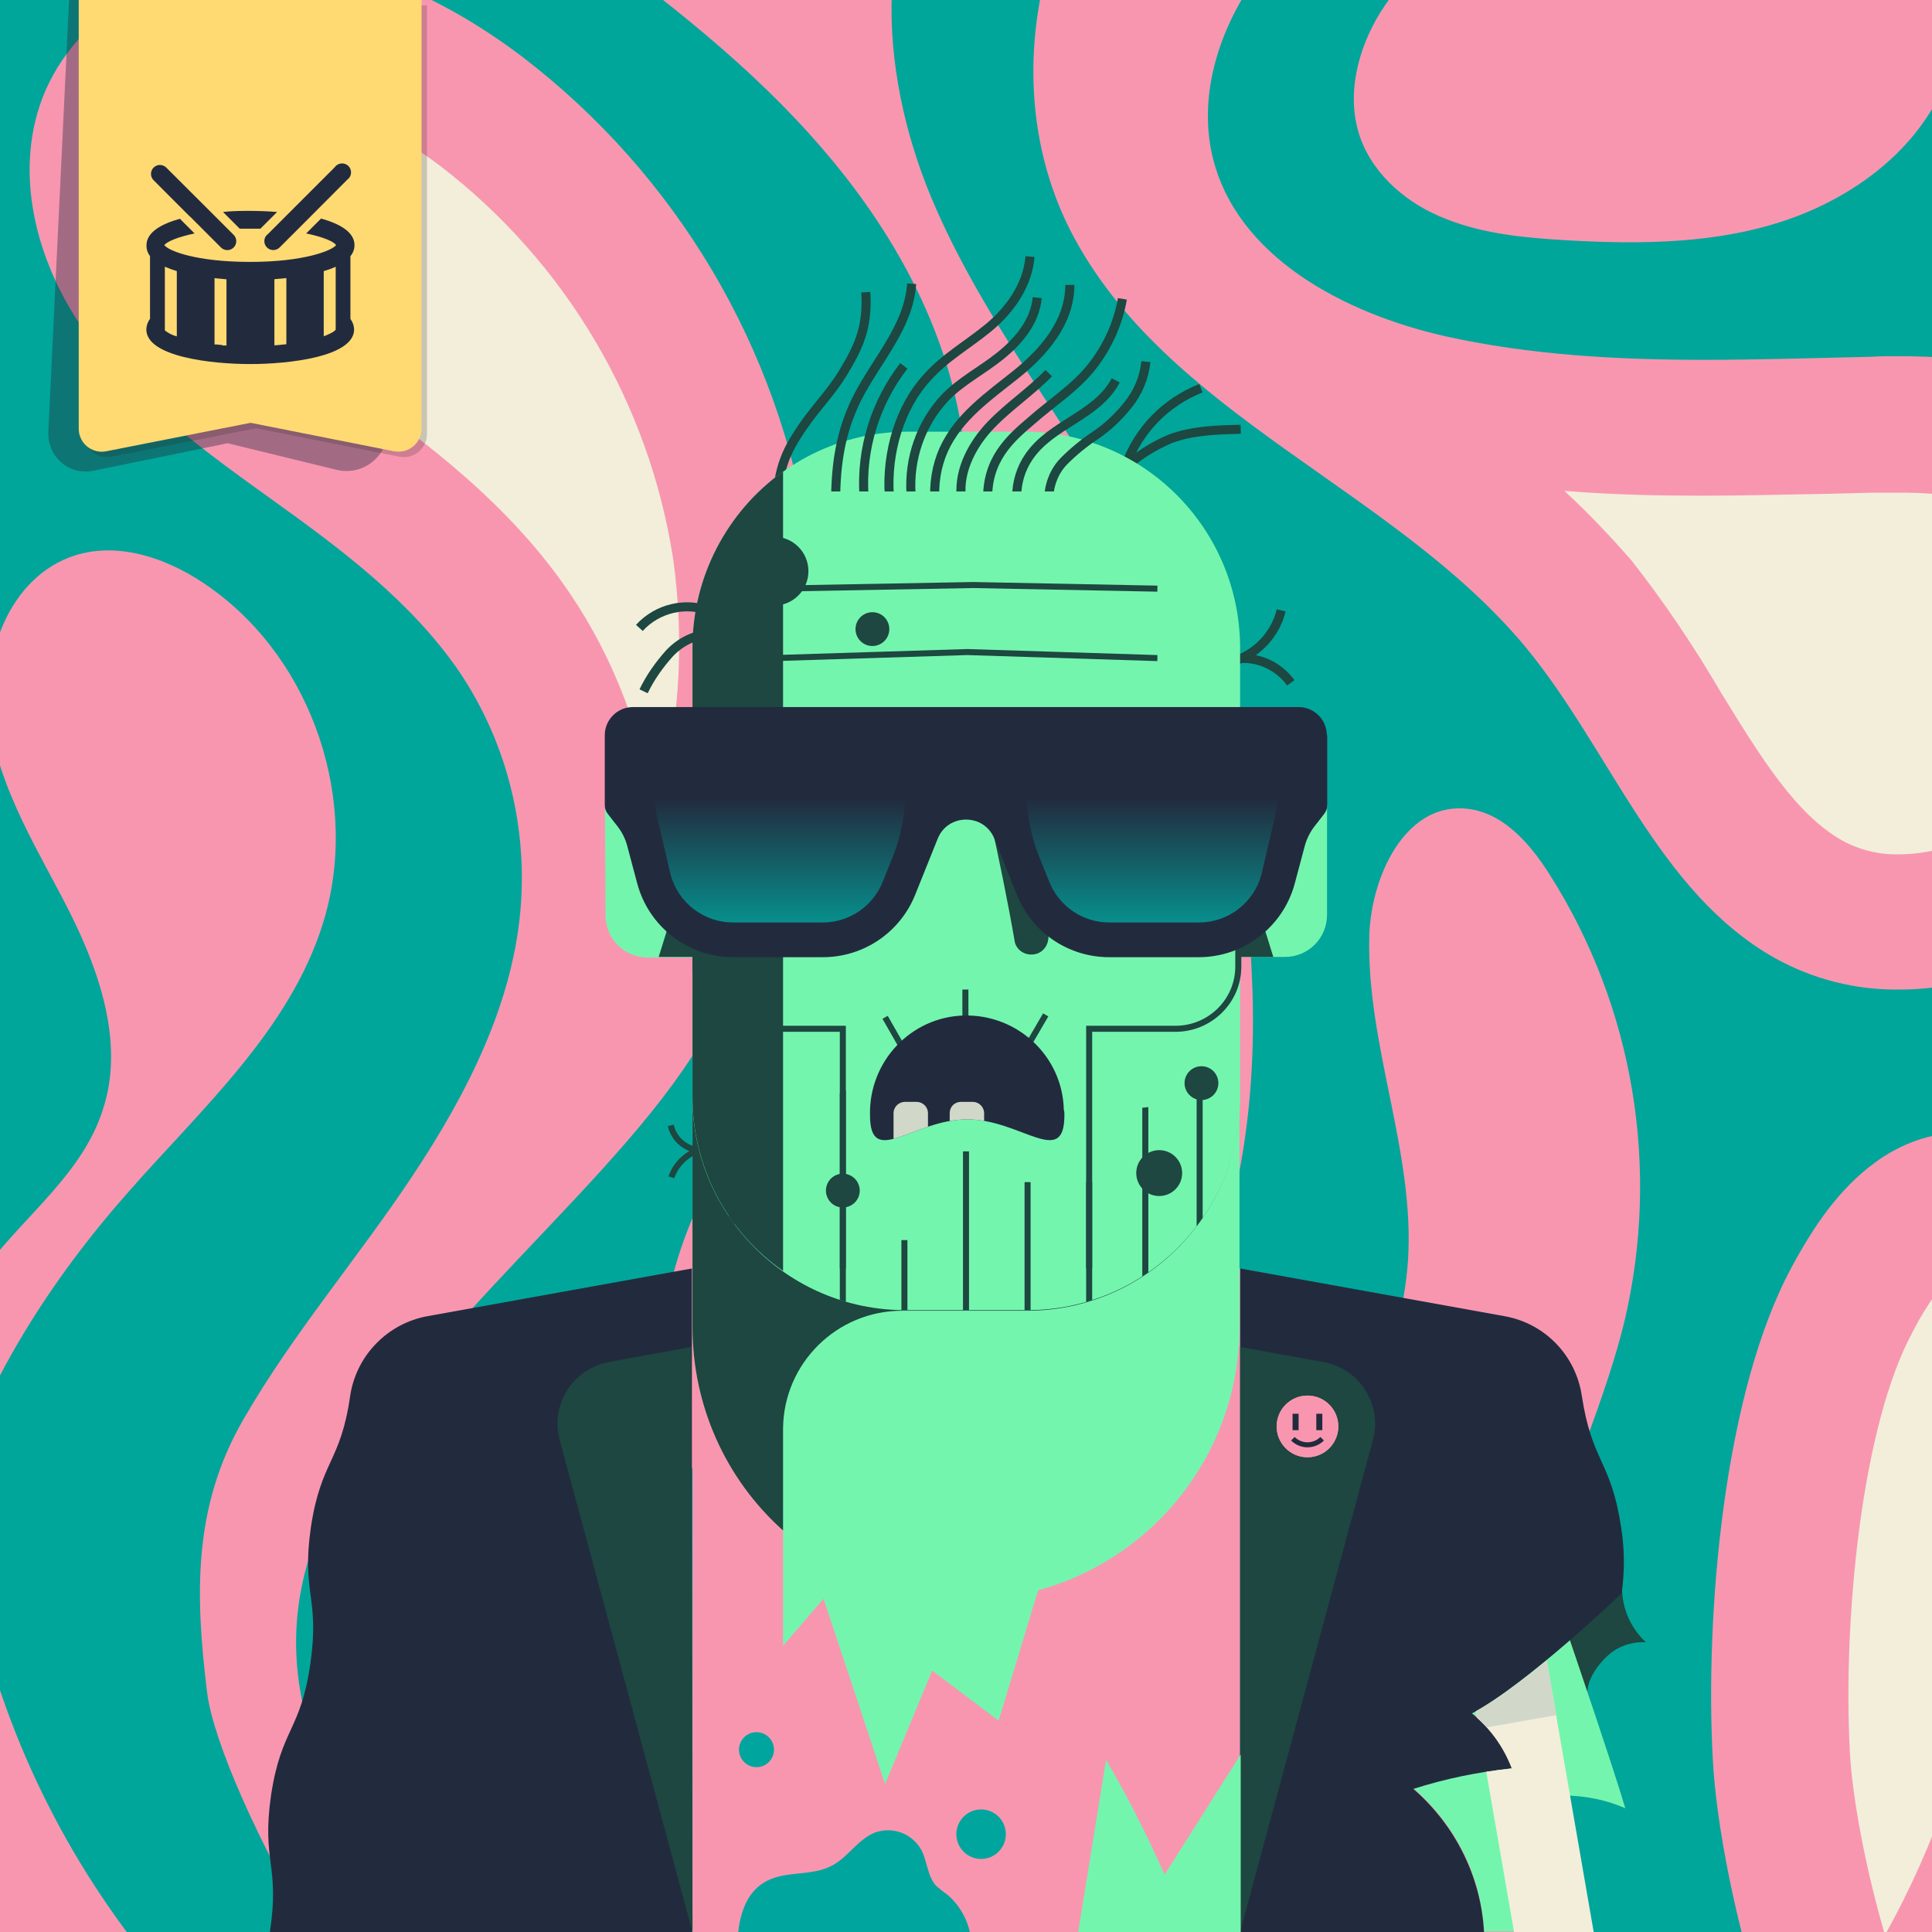 <svg xmlns="http://www.w3.org/2000/svg" version="1.1" xmlns:xlink="http://www.w3.org/1999/xlink" viewBox="0 0 320 320"><rect x="0" y="0" width="320" height="320" fill="#808080" stroke="none"/><clipPath id="Amiga500_lores"><rect y="0" width="320" height="320"/></clipPath><g clip-path="url(#Amiga500_lores)"><rect y="0" fill="#00a69a" width="320" height="320"/>
<g>
	<path fill="#F2EEDA" d="M78.3,200c12-18.2,18.1-34,19.2-49.7c1.1-16.2-3.2-32.2-12.3-45.6C76,91.2,62.7,81.6,51.9,73.9l-0.4-0.3
		c-10.7-7.8-20.9-15.1-27.9-24.7c-5.4-7.4-9.8-18.8-6.1-28.6C21.1,11.2,32.2,4.5,44,4.4h0.3c13.9,0,26.9,7.6,35.3,14
		c48.6,36.6,58.7,105.4,22.8,154.4c-5.8,7.9-13.5,16-21.7,24.6C79.9,198.3,79.1,199.2,78.3,200z"/>
	<path fill="#F896B0" d="M44.3,15.7c10.7,0,21.4,6.4,28.5,11.7c20.8,15.9,34.7,39.3,38.7,65.2c2,14.4,1,29-3.2,42.9
		c-1.6-13.3-6.4-26.1-13.9-37.2C84.2,83.2,70,72.9,58.6,64.7l-0.4-0.3c-10-7.2-19.5-14-25.4-22.2c-4.5-6.2-6.4-13.4-4.7-17.9
		c1.8-4.7,8.9-8.5,16-8.6L44.3,15.7 M44.3-6.9h-0.4C28.5-6.8,12.5,1.9,7,16.3c-4.9,13-0.7,28,7.5,39.2S34.1,74.9,45.4,83
		S68,99.6,75.9,111c7.7,11.3,11.3,24.9,10.4,38.5c-1.1,16.4-8.9,31.6-18,45.3S48.4,221,40.2,235.3s-7.9,28.7-5.9,45
		c2,16.3,30.5,68.5,46.5,72.1l0.6-20c-18.9-21.6-38.2-44.9-30.7-72.7c8-29.8,42.6-55.3,60.8-80.2c18.9-26,26.9-58.4,22.4-90.2
		C129,57.5,112,28.9,86.5,9.4C74.2,0.1,59.6-6.9,44.3-6.9L44.3-6.9z"/>
	<path fill="#F896B0" d="M45.6,342.3c-5.5-1.3-9.9-5.3-13.8-9.4C15.7,315.8,4,295.1-2.3,272.5c-1.8-6.4-3.5-13.5-9.1-17
		c-11.2,6.2-17.2,19.3-17.6,32.1c-0.4,12.8,4,25.2,9.3,36.8c4.5,9.8,10.2,19.7,18.9,26c12.7,9,29.6,9.3,45.1,7.5"/>
	<path fill="#F896B0" d="M-7.3,305c-7.1-18.2-6.6-38.8-0.9-57.4s16.5-35.5,29.4-50.1c12.2-13.9,26.8-26.9,32.3-44.6
		c6.2-19.9-1.6-43.4-18.6-55.5C28.4,92.7,20,89.6,12.4,92c-10.9,3.5-15.7,16.8-14,28c1.7,11.2,8.1,21.1,13.2,31.2
		c5.1,10.2,9,22,5.4,32.7C13.7,194.2,4.5,201-2,209.5c-9.6,12.2-13.7,28-14.2,43.5c-0.5,15.5,2.3,30.9,5.2,46.1"/>
	<path fill="#F896B0" d="M95.9-10.6C110.2,0,124.5,11,136.1,24.5c11.7,13.5,20.8,29.8,23.3,47.5c2.4,16.9-1.3,34.2-6.5,50.5
		c-5.6,17.5-13.1,34.4-22.3,50.3c-7.1,12.3-15.3,24.2-19,37.9c-3.7,13.7-1.9,30,8.7,39.5c10.5,9.5,26.6,9.5,39.6,4.5
		c17.5-6.8,31.1-21.8,38.7-39c7.6-17.2,9.7-36.4,8.7-55.2c-1-23.2-6.9-46-17.4-66.8c-10.5-20.3-25.6-38.1-34.8-59
		c-9.3-20.9-11.5-47.3,2.9-65.1"/>
	<path fill="#F2EEDA" d="M314.6,152.7c-5.2,0.1-10.4-1.2-15-3.8c-10.1-5.6-16.8-16.7-24-28.2c-4.2-7.2-8.9-14.1-14.1-20.6
		c-10.4-12.5-23.5-21.8-36.2-30.7c-15.5-11-30.2-21.3-37.9-36.3c-9.6-18.8-4.5-44.4,10.8-58.7l10.9,3.7c-3.6,3.3-6.8,6.8-9.7,10.7
		c-9.1,12.3-12.6,26.6-9.6,39.4c4.3,18.6,21.5,32.6,47.1,38.4c16.5,3.7,32.8,4.2,45.3,4.2c6.6,0,13.3-0.2,19.8-0.3l7.9-0.2
		c1.5,0,2.9-0.1,4.4-0.1c4.7,0,10.2,0.2,14.7,1.9c4.5,1.7,8.9,5.1,13,10.2c12.3,15.1,14.3,38.1,4.7,53.3
		C340.2,145.8,327.3,152.7,314.6,152.7z"/>
	<path fill="#F896B0" d="M259.1,81.3c8.5,0.7,16.4,0.8,23.1,0.8c6.8,0,13.5-0.2,20.1-0.3l7.9-0.2c1.3,0,2.8,0,4.2,0
		c3.5,0,7.8,0.1,10.7,1.2c2.5,0.9,5.4,3.3,8.2,6.7c9.4,11.6,11.1,28.8,3.9,40.1c-4.4,7-13.7,11.9-22.6,11.9
		c-3.3,0.1-6.6-0.7-9.5-2.3c-7.6-4.3-13.3-13.5-20-24.4c-4.5-7.7-9.4-15-14.9-22C266.7,88.8,263,84.9,259.1,81.3 M195.9-38.4
		c-23.3,16.7-31.6,51.1-18.6,76.6c15.7,30.6,53.5,42.6,75.4,69c14.1,17.1,21.9,40.6,41.3,51.5c6.3,3.5,13.4,5.3,20.6,5.2
		c16.2,0,32.8-8.5,41.6-22.4c12.7-20,9.5-48-5.5-66.4c-4.8-5.8-10.7-10.9-17.8-13.5c-5.9-2.3-12.3-2.6-18.6-2.6
		c-1.5,0-3.1,0-4.6,0.1c-9.2,0.2-18.4,0.5-27.5,0.5c-14.4,0-28.8-0.8-42.8-3.9c-16.8-3.8-34.7-13.2-38.6-29.9
		c-2.4-10.4,1.3-21.5,7.7-30.2s15-15.1,23.8-21.3L195.9-38.4z"/>
	<path fill="#F896B0" d="M259.5-18.7c-5.2-3-11.5,1.1-16,5c-5.5,4.8-11,9.6-14.9,15.8c-3.8,6.2-5.7,13.9-3.3,20.7
		c2.3,6.4,8,11.1,14.3,13.5c6.3,2.5,13.2,3.1,19.9,3.5c12.4,0.7,25.1,0.6,36.8-3.5s22.5-12.5,26.5-24.3c3.3-9.8,1.6-20.5-0.6-30.6"
		/>
	<path fill="#F896B0" d="M246.5,337.2c-23.1-18.4-34.2-50.6-27.5-79.4c3.8-16.6,13-31.9,14.2-48.9c1.2-18.1-6.9-35.7-6.4-53.9
		c0.3-9.8,5.8-21.6,15.5-21.1c6.3,0.3,11,5.6,14.4,11c13.9,21.9,18.3,48.5,12.4,73.8c-3.1,12.8-8.7,24.8-12.3,37.4
		c-11.6,40.6,0.2,87.1,29.7,117.3"/>
	<path fill="#F2EEDA" d="M309.7,344.5c-5.8-9-13.5-34.9-14.6-53.5c-1.3-24.4,2.3-58.3,11.7-75.7c3.6-6.7,6.9-10.9,10.5-13.5
		c2.3-1.8,5.1-2.8,8-2.9c0.8,0,1.7,0.1,2.5,0.4c4.1,1.5,7.5,7.3,9.8,16.9C348.3,260.1,337.5,308.9,309.7,344.5z"/>
	<path fill="#F896B0" d="M323.8,210.9c1.2,2.5,2.2,5.2,2.8,8c8.3,34,2.7,71.1-14.4,101.6c-0.2-0.6-0.3-1.2-0.5-1.8
		c-2.8-9.9-4.9-21.1-5.3-28.4c-1.2-22.3,2-54.3,10.4-69.7C317.7,218.8,320.7,213.3,323.8,210.9 M325.2,187.5
		c-5.3,0.1-10.4,1.9-14.7,5.1c-6,4.4-10.2,10.7-13.7,17.2c-11.4,21-14.4,57.9-13.1,81.7c1.1,21.1,12.8,66.5,26,66.5
		c2.1,0,4.3-1.1,6.4-3.8c31.7-38.5,44-92.3,32.2-140.7c-2.5-10.2-7.1-21.3-16.9-24.9C329.5,187.9,327.4,187.5,325.2,187.5
		L325.2,187.5z"/>
</g><g>
	<path fill="#1D4740" d="M268.7,262c-0.3,3.7,1.1,7.4,3.9,10c-2.4-0.1-4.7,0.7-6.4,2.3c-1.7,1.6-3.3,3.9-3.3,6.2
		c-1.2-2.8-2.6-5.4-4.1-8c0.4-0.4,0.8-1,1-1.5L268.7,262z"/>
	<path fill="#74F5AE" d="M259.1,297.9c0.2-0.4-0.6-0.5-0.1-0.5c3.5,0,7,0.7,10.2,2.1c-1.8-6.2-9.4-28.5-9.4-28.5s-8.6,8.9-16,12.7
		c3,2.4,5.3,5.6,6.6,9.1c-5.5,0.6-11,1.7-16.3,3.4c7,6,11.2,14.5,11.7,23.7h16.1l-2.8-21.1C259,298.5,259,298.2,259.1,297.9z"/>
	<path fill="#222B3E" d="M268.6,263.9c0.5-3.6,0.5-7.3-0.1-11c-1.7-11.1-4.8-10.6-6.5-21.7c-1-6.7-6.1-12-12.8-13.2l-43.8-7.9V320
		h40.4c-0.5-9.2-4.8-17.7-11.7-23.7c5.3-1.7,10.7-2.8,16.3-3.4c-1.4-3.6-3.6-6.7-6.6-9.1C253.1,278.8,268.6,263.9,268.6,263.9z"/>
	<path fill="none" stroke="#1D4740" stroke-width="1.5" stroke-miterlimit="10" d="M204.7,109.4c3.7-1.3,6.6-4.5,7.5-8.3"/>
	<path fill="none" stroke="#1D4740" stroke-width="1.5" stroke-miterlimit="10" d="M204.7,109.1c3.5-0.4,7,1.1,9.1,4"/>
	<path fill="none" stroke="#1D4740" stroke-width="1.5" stroke-miterlimit="10" d="M186.5,77c2.1-5.8,6.6-10.4,12.4-12.7"/>
	<path fill="none" stroke="#1D4740" stroke-width="1.5" stroke-miterlimit="10" d="M186.2,77.6c2.2-2.1,4.8-3.7,7.6-4.9
		c3.7-1.4,7.7-1.5,11.7-1.6"/>
	<path fill="none" stroke="#1D4740" stroke-width="1.5" stroke-miterlimit="10" d="M128.9,87c-0.6-6.8,0.5-10.8,3-14.7
		c2.8-4.5,5.3-6.6,7.7-10.5c2.4-4,4.2-7.3,3.8-13.4"/>
	<path fill="#74F5AE" d="M212.8,158.5h-9.7l0,0v-25.2l0,0h16.7l0,0v18.2C219.8,155.4,216.7,158.5,212.8,158.5z"/>
	<polygon fill="#1D4740" points="203.1,133.4 203.1,158.5 210.9,158.5 	"/>
	<path fill="#222B3E" d="M58,231.2c-1.6,11.1-4.8,10.6-6.5,21.7c-1.6,11.1,1.5,11.6-0.1,22.7s-4.8,10.6-6.5,21.7
		c-1.6,11.1,1.5,11.6-0.2,22.7h69.9V210.1L70.8,218C64.2,219.2,59,224.5,58,231.2"/>
	<path fill="#74F5AE" d="M100.2,133.4h16.7l0,0v25.2l0,0h-9.6c-3.9,0-7-3.1-7-7l0,0L100.2,133.4L100.2,133.4z"/>
	<polygon fill="#1D4740" points="116.9,133.4 116.9,158.5 109.1,158.5 	"/>
	<rect x="114.7" y="210.1" fill="#F896B0" width="90.7" height="109.9"/>
	<path fill="#74F5AE" d="M205.3,168.2v51.5c0,25-20.3,45.3-45.3,45.3c0,0,0,0,0,0l0,0c-25,0-45.3-20.3-45.3-45.3c0,0,0,0,0,0v-51.5
		H205.3z"/>
	<path fill="#1D4740" d="M129.7,181.8v-17.6h-15v55.6c0,12.9,5.4,25.1,15,33.7v-16.9c0.1-10.8,8.9-19.5,19.7-19.5c0.1,0,0.1,0,0.2,0
		h20.5c19.4,0,35.2-15.7,35.2-35.2c0,0,0,0,0-0.1H129.7z"/>
	<path fill="none" stroke="#1D4740" stroke-miterlimit="10" d="M111.2,195c0.7-2.1,2.4-3.7,4.4-4.5c-2.2-0.3-4-1.9-4.5-4.1"/>
	<path fill="#74F5AE" d="M150.4,71.5h19.2c19.7,0,35.7,15.9,35.8,35.7c0,0,0,0,0,0.1v74.5c0,19.4-15.8,35.2-35.2,35.2h-20.3
		c-19.4,0-35.2-15.8-35.2-35.2v-74.5C114.7,87.5,130.7,71.5,150.4,71.5L150.4,71.5L150.4,71.5z"/>
	<polyline fill="none" stroke="#1D4740" stroke-miterlimit="10" points="128.3,109 160.2,108 191.7,109 	"/>
	<polyline fill="none" stroke="#1D4740" stroke-miterlimit="10" points="128.3,97.5 161.2,96.9 191.7,97.5 	"/>
	<g>
		<defs>
			<path id="SVGID_1_" d="M114.7,181.8c0,19.4,15.7,35.2,35.2,35.2h20.3c19.4,0,35.2-15.8,35.2-35.2v-23.2l-3.8,14.7
				c-1.5,6-6.9,10.1-13.1,10.2l0,0c-5.9,0-11.1-3.9-12.9-9.5l-1.4-4.6c-1.9-6.2-7.7-10.4-14.2-10.4l0,0c-6.5,0-12.2,4.2-14.2,10.4
				l-1.4,4.6c-1.8,5.6-7,9.4-12.9,9.5l0,0c-6.2,0-11.5-4.2-13.1-10.2l-3.8-14.7L114.7,181.8z"/>
		</defs>
		<clipPath id="SVGID_00000031917313658707159960000009802248446781012909_">
			<use xlink:href="#SVGID_1_"  overflow="visible"/>
		</clipPath>
		<g clip-path="url(#SVGID_00000031917313658707159960000009802248446781012909_)">
			<line fill="none" stroke="#1D4740" stroke-miterlimit="10" x1="160" y1="190.7" x2="160" y2="217.5"/>
			<line fill="none" stroke="#1D4740" stroke-miterlimit="10" x1="170.2" y1="195.8" x2="170.2" y2="217.5"/>
			<line fill="none" stroke="#1D4740" stroke-miterlimit="10" x1="180.4" y1="195.8" x2="180.4" y2="216.1"/>
			<line fill="none" stroke="#1D4740" stroke-miterlimit="10" x1="189.7" y1="179.8" x2="189.7" y2="215.9"/>
			<line fill="none" stroke="#1D4740" stroke-miterlimit="10" x1="198.7" y1="171.5" x2="198.7" y2="209.2"/>
			<line fill="none" stroke="#1D4740" stroke-miterlimit="10" x1="121.2" y1="170.1" x2="121.2" y2="209.2"/>
			<line fill="none" stroke="#1D4740" stroke-miterlimit="10" x1="139.6" y1="180.6" x2="139.6" y2="216.1"/>
			<line fill="none" stroke="#1D4740" stroke-miterlimit="10" x1="149.8" y1="205.4" x2="149.8" y2="217.5"/>
		</g>
	</g>
	<path fill="#1D4740" d="M114.7,107.2v74.5c0,11.5,5.6,22.3,15,28.8V78.1C120.3,84.8,114.7,95.7,114.7,107.2z"/>
	<path fill="#1D4740" d="M164,135.6c1.5,6.8,2.9,13.6,4.1,20.5c0.4,1.5,2,2.3,3.5,1.9c1.5-0.4,2.3-2,2-3.5
		c-1.3-6.9-2.6-13.7-4.1-20.5c-0.5-1.5-2-2.3-3.5-1.9C164.5,132.7,163.6,134.2,164,135.6L164,135.6z"/>
	<path fill="#1D4740" d="M114.7,320l-22-81.5c-1.5-5.5,1.8-11.2,7.3-12.7c0.3-0.1,0.6-0.1,0.8-0.2l13.7-2.5L114.7,320z"/>
	<path fill="#1D4740" d="M205.4,320l22-81.5c1.5-5.5-1.8-11.2-7.3-12.7c-0.3-0.1-0.6-0.1-0.9-0.2l-13.8-2.5L205.4,320z"/>
	<path fill="none" stroke="#1D4740" stroke-width="1.5" stroke-miterlimit="10" d="M150.9,81.9c-0.4-5.9,1.6-11.7,5.6-16
		c2.7-2.8,6.1-4.5,9.1-6.9s5.8-5.6,6.2-9.7"/>
	<path fill="none" stroke="#1D4740" stroke-width="1.5" stroke-miterlimit="10" d="M147.3,82.1c-0.5-7.2,1.8-14.7,6.2-19.5
		c3-3.4,6.8-5.5,10.2-8.3c3.4-2.8,6.5-6.9,6.9-11.8"/>
	<path fill="none" stroke="#1D4740" stroke-width="1.5" stroke-miterlimit="10" d="M154.9,83.3c-0.3-3,0.2-6.1,1.4-8.8
		c2.5-5.5,7.5-8.9,12-12.5c4.5-3.6,8.9-8.6,8.9-14.8"/>
	<path fill="none" stroke="#1D4740" stroke-width="1.5" stroke-miterlimit="10" d="M159.2,82.2c-0.4-4.5,2-8.8,5-11.9
		c3-3.1,6.5-5.4,9.5-8.5"/>
	<path fill="none" stroke="#1D4740" stroke-width="1.5" stroke-miterlimit="10" d="M163.6,83.1c-0.3-7,3.8-10.5,7.2-13.4
		c3.4-3,7.2-5.4,10-8.9c2.6-3.3,4.4-7.2,5.1-11.3"/>
	<path fill="none" stroke="#1D4740" stroke-width="1.5" stroke-miterlimit="10" d="M168.4,82.2c0-2.3,0.7-4.6,2-6.5
		c3.7-5.5,11.3-6.8,14.4-12.7"/>
	<path fill="none" stroke="#1D4740" stroke-width="1.5" stroke-miterlimit="10" d="M173.7,82.4c0.1-2.3,1-4.5,2.6-6.1
		c1.5-1.5,3.2-2.9,5-4.1c2.1-1.4,3.9-3.1,5.5-5.1c1.7-2.1,2.7-4.5,3-7.2"/>
	<path fill="none" stroke="#1D4740" stroke-width="1.5" stroke-miterlimit="10" d="M143.1,82.1c-0.5-7.8,1.9-15.4,6.6-21.5"/>
	<path fill="none" stroke="#1D4740" stroke-width="1.5" stroke-miterlimit="10" d="M138.4,83.4c0-6.8,0.9-11.9,3.4-17.1
		c3.2-6.5,8.7-12,9.2-19.3"/>
	<path fill="none" stroke="#1D4740" stroke-width="1.5" stroke-miterlimit="10" d="M117.8,101.3c-4.1-1.7-8.9-0.6-11.9,2.7"/>
	<path fill="none" stroke="#1D4740" stroke-width="1.5" stroke-miterlimit="10" d="M117.7,105c-2.6,0.1-5,1.3-6.8,3.2
		c-1.7,1.9-3.2,4-4.3,6.3"/>
	<circle fill="#1D4740" cx="128.2" cy="94.6" r="5.7"/>
	<circle fill="#1D4740" cx="144.5" cy="104.2" r="2.8"/>
	<circle fill="#1D4740" cx="199" cy="179.4" r="2.8"/>
	<circle fill="#1D4740" cx="139.6" cy="197.2" r="2.8"/>
	<circle fill="#1D4740" cx="192" cy="194.3" r="3.8"/>
	<path fill="none" stroke="#1D4740" stroke-miterlimit="10" d="M180.4,210.1v-39.7h14.3c5.7,0,10.4-4.6,10.4-10.3c0,0,0,0,0,0v-3.5"
		/>
	<path fill="none" stroke="#1D4740" stroke-miterlimit="10" d="M139.6,210.1v-39.7h-14c-5.7,0-10.4-4.6-10.4-10.4v-3.5"/>
	<polyline fill="#74F5AE" points="129.7,253.4 129.7,272.6 136.4,264.8 146.6,295.5 154.4,276.7 165.4,285 174.1,256.3 	"/>
	<path fill="#74F5AE" d="M177.4,327.3l5.8-35.8c3.6,6.1,6.8,12.5,9.7,19l12.6-19.9v33"/>
	<path fill="#00A69E" d="M122.2,324.5c-0.3-4.8,0.4-10.6,4.7-12.9c3.3-1.8,7.6-0.8,10.9-2.6c2.7-1.4,4.3-4.4,7.2-5.5
		c2.9-1,6.1,0.2,7.6,2.9c1,1.9,1,4.4,2.5,6c0.6,0.5,1.2,1,1.8,1.4c2.1,1.8,3.5,4.3,3.9,7.1c0.4,2.7,0.4,5.5,0.1,8.2"/>
	<circle fill="#00A69E" cx="162.5" cy="303.8" r="4.1"/>
	<circle fill="#00A69E" cx="125.3" cy="289.8" r="2.9"/>
	<line fill="none" stroke="#1D4740" stroke-miterlimit="10" x1="159.9" y1="163.9" x2="159.9" y2="170.5"/>
	<line fill="none" stroke="#1D4740" stroke-miterlimit="10" x1="170.4" y1="172.9" x2="173.2" y2="168.1"/>
	<line fill="none" stroke="#1D4740" stroke-miterlimit="10" x1="149.4" y1="173.4" x2="146.6" y2="168.5"/>
	<path fill="#222B3E" d="M176.3,184.7c0,8.9-7.2,0.7-16.1,0.7c-8.9,0-16.1,8.2-16.1-0.7c-0.2-8.9,6.8-16.3,15.6-16.5
		c8.9-0.2,16.3,6.8,16.5,15.6C176.3,184.1,176.3,184.4,176.3,184.7z"/>
	<g>
		<defs>
			<path id="SVGID_00000045588864503701647090000000842347880327699115_" d="M176.3,184.7c0,8.9-7.2,0.7-16.1,0.7
				c-8.9,0-16.1,8.2-16.1-0.7c-0.2-8.9,6.8-16.3,15.6-16.5c8.9-0.2,16.3,6.8,16.5,15.6C176.3,184.1,176.3,184.4,176.3,184.7z"/>
		</defs>
		<clipPath id="SVGID_00000013180368464756013820000011297896616494381223_">
			<use xlink:href="#SVGID_00000045588864503701647090000000842347880327699115_"  overflow="visible"/>
		</clipPath>
		<g clip-path="url(#SVGID_00000013180368464756013820000011297896616494381223_)">
			<path fill="#D1D8CA" d="M149.9,182.5h1.9c1,0,1.9,0.8,1.9,1.9v4.9l0,0H148l0,0v-4.9C148,183.3,148.9,182.5,149.9,182.5
				L149.9,182.5z"/>
			<path fill="#D1D8CA" d="M159.2,182.5h1.9c1,0,1.9,0.8,1.9,1.9v4.9l0,0h-5.7l0,0v-4.9C157.3,183.3,158.1,182.5,159.2,182.5
				C159.2,182.5,159.2,182.5,159.2,182.5z"/>
		</g>
	</g>
	<rect x="134.8" y="81.4" fill="#74F5AE" width="47.1" height="6.3"/>
	<g>
		<defs>
			<path id="SVGID_00000132777276193351854060000015246272339909860497_" d="M275.1,297.3c-1.7-11.1-4.8-10.6-6.5-21.7
				c-0.7-3.9-0.7-7.9,0-11.7c0,0-15.4,15-24.8,19.9c3,2.4,5.3,5.6,6.6,9.1c-5.5,0.6-11,1.7-16.3,3.4c7,6,11.2,14.5,11.7,23.7h29.4
				C273.6,308.9,276.7,308.4,275.1,297.3z"/>
		</defs>
		<clipPath id="SVGID_00000156579443901106810960000012760871343640026029_">
			<use xlink:href="#SVGID_00000132777276193351854060000015246272339909860497_"  overflow="visible"/>
		</clipPath>
		<g clip-path="url(#SVGID_00000156579443901106810960000012760871343640026029_)">
			<line fill="none" stroke="#f2eeDa" stroke-width="13" stroke-miterlimit="10" x1="246.4" y1="256.7" x2="258.2" y2="324.8"/>
			<line fill="none" stroke="#D1D8CA" stroke-width="13" stroke-miterlimit="10" x1="246.4" y1="256.7" x2="251.4" y2="285.2"/>
		</g>
	</g>
</g><circle cx="216.56" cy="236.26" r="5.11" fill="#F896B0"/><circle cx="216.56" cy="236.26" r="5.11" fill="#F896B0"/><path d="M218.99,238.3c-1.34,1.34-3.52,1.34-4.85,0" fill="none" stroke="#222b3e" stroke-miterlimit="10" stroke-width=".83"/><line x1="218.52" y1="234.16" x2="218.52" y2="236.88" fill="none" stroke="#222b3e" stroke-miterlimit="10"/><line x1="214.59" y1="234.16" x2="214.59" y2="236.88" fill="none" stroke="#222b3e" stroke-miterlimit="10"/><rect width="320" height="320" fill="none"/><rect width="320" height="320" fill="none"/><defs>
        <linearGradient id="cteal" x1="190.98" y1="-415.27" x2="190.98" y2="-440.69"
                        gradientTransform="translate(0 -283.03) scale(1 -1)" gradientUnits="userSpaceOnUse">
            <stop offset="0" stop-color="#222b3e"/>
            <stop offset="1" stop-color="#00a69e"/>
        </linearGradient>
    </defs>
    <g>
        <path d="M219.83,121.78v11.59c0,.52-.17,1.02-.49,1.42l-1.64,2.11c-.73,.95-1.26,2.03-1.58,3.18l-1.66,6.23c-1.92,7.2-8.44,12.23-15.9,12.23h-14.86c-6.73,0-12.77-4.09-15.27-10.33l-3.73-9.29c-1.69-4.23-7.7-4.23-9.39,0l-3.73,9.29c-2.51,6.24-8.55,10.33-15.27,10.33h-14.86c-7.46,0-13.99-5.01-15.91-12.23l-1.66-6.23c-.3-1.15-.85-2.24-1.58-3.18l-1.64-2.11c-.32-.41-.49-.91-.49-1.42v-11.59c0-2.59,2.1-4.67,4.67-4.67h110.25c2.59,0,4.67,2.1,4.67,4.67h.03Z"
              fill="#222b3e"/>
        <path d="M170.07,126.13v5.08c0,3.68,.7,7.33,2.08,10.75l1.65,4.11c1.63,4.05,5.55,6.72,9.93,6.72h14.86c4.84,0,9.09-3.26,10.34-7.95l2.03-8.64c.62-2.66,.94-5.38,.94-8.13v-1.95c0-1.82-1.47-3.29-3.29-3.29h-35.23c-1.82,0-3.29,1.47-3.29,3.29h-.02Z"
              fill="url(#cteal)"/>
        <path d="M149.93,126.13v5.08c0,3.68-.7,7.33-2.08,10.75l-1.65,4.11c-1.63,4.05-5.55,6.72-9.93,6.72h-14.86c-4.84,0-9.09-3.26-10.34-7.95l-2.03-8.64c-.62-2.66-.94-5.38-.94-8.13v-1.95c0-1.82,1.47-3.29,3.29-3.29h35.23c1.82,0,3.29,1.47,3.29,3.29h.02Z"
              fill="url(#cteal)"/>
    </g><g transform="translate(8, 0) scale(0.9)">
    <g opacity=".4">
        <path d="M53,86.45l-19.99-4.88-24.56,5.03c-1.5,.34-3.07,.19-4.48-.44-2.56-1.24-4.13-3.91-3.96-6.75L3.83,0h62.18l-3.55,79.42c-.17,4.18-3.7,7.43-7.88,7.26-.53-.02-1.06-.1-1.58-.23Z"
              fill="#222b3e"/>
    </g>
    <path d="M64.63,84.05l-26.4-5.24-26.57,5.24c-2.29,.46-4.52-1.03-4.98-3.33-.05-.27-.08-.55-.08-.83V1h63.09V79.88c0,2.34-1.89,4.24-4.23,4.24-.28,0-.57-.03-.84-.08h.01Z"
          fill="#231f20" opacity=".2"/>
    <path d="M63.63,83.05l-26.4-5.24-26.57,5.24c-2.29,.46-4.52-1.03-4.98-3.33-.05-.27-.08-.55-.08-.83V0h63.09V78.88c0,2.34-1.89,4.24-4.23,4.24-.28,0-.57-.03-.84-.08h.01Z"
          fill="#ffda73"/>
    <path d="M55.61,47.13c.48-.57,.74-1.29,.74-2.03,0-2.35-2.63-3.9-6.15-4.88l-2.74,2.74c3.18,.66,5.13,1.52,5.5,2.15-.72,.99-5.86,3.09-15.83,3.09s-15.06-2.06-15.77-3.09c.43-.62,2.38-1.48,5.56-2.15l-2.7-2.7c-3.52,.98-6.15,2.53-6.15,4.88-.02,.72,.21,1.42,.65,1.99v11.56c-.43,.55-.66,1.23-.68,1.93,0,5.04,12.01,6.38,19.12,6.38s19.12-1.34,19.12-6.38c-.02-.7-.26-1.37-.68-1.93v-11.56h.02Zm-2.72,13.37v.18h0l-.07,.08-.12,.11-.14,.11-.18,.12-.2,.12-.23,.12-.24,.12-.29,.13-.3,.13-.35,.13h-.08v-11.95c.75-.22,1.49-.49,2.2-.81v11.41h-.01Zm-31.44,.18v-11.6c.71,.32,1.45,.59,2.2,.81v12.02c-.8-.21-1.55-.59-2.2-1.1v-.13Zm10.57,2.82l-1.1-.11h-.33v-12.19l2.2,.2v12.18h-.7l-.07-.08Zm10.33,0l-.74,.05v-12.17l2.2-.2v12.17l-.8,.08s-.66,.07-.66,.07Z"
          fill="#222b3e"/>
    <path d="M35.31,42.09h3.72l3.08-3.08c-1.77-.14-3.49-.2-4.98-.2s-3.21,0-4.98,.2l3.08,3.08h.09Z" fill="#222b3e"/>
    <path d="M26.04,39.81l2.85,2.85,2.89,2.89c.64,.64,1.69,.64,2.33,0,.64-.64,.65-1.67,.01-2.32,0,0,0,0-.01-.01l-1.01-1.01-3.03-3.03-8.4-8.38c-.67-.62-1.71-.58-2.33,.08-.59,.63-.59,1.62,0,2.25l6.71,6.72v-.04Z"
          fill="#222b3e"/>
    <path d="M40.24,43.21c-.64,.64-.65,1.67-.01,2.32,0,0,0,0,.01,.01,.64,.64,1.69,.64,2.33,0l2.89-2.89,2.85-2.85,6.7-6.72c.75-.52,.93-1.55,.41-2.3s-1.55-.93-2.3-.41c-.17,.12-.31,.26-.43,.43l-8.4,8.4-3.03,3.03-1.01,1.01-.02-.03Z"
          fill="#222b3e"/>
    </g></g></svg>
